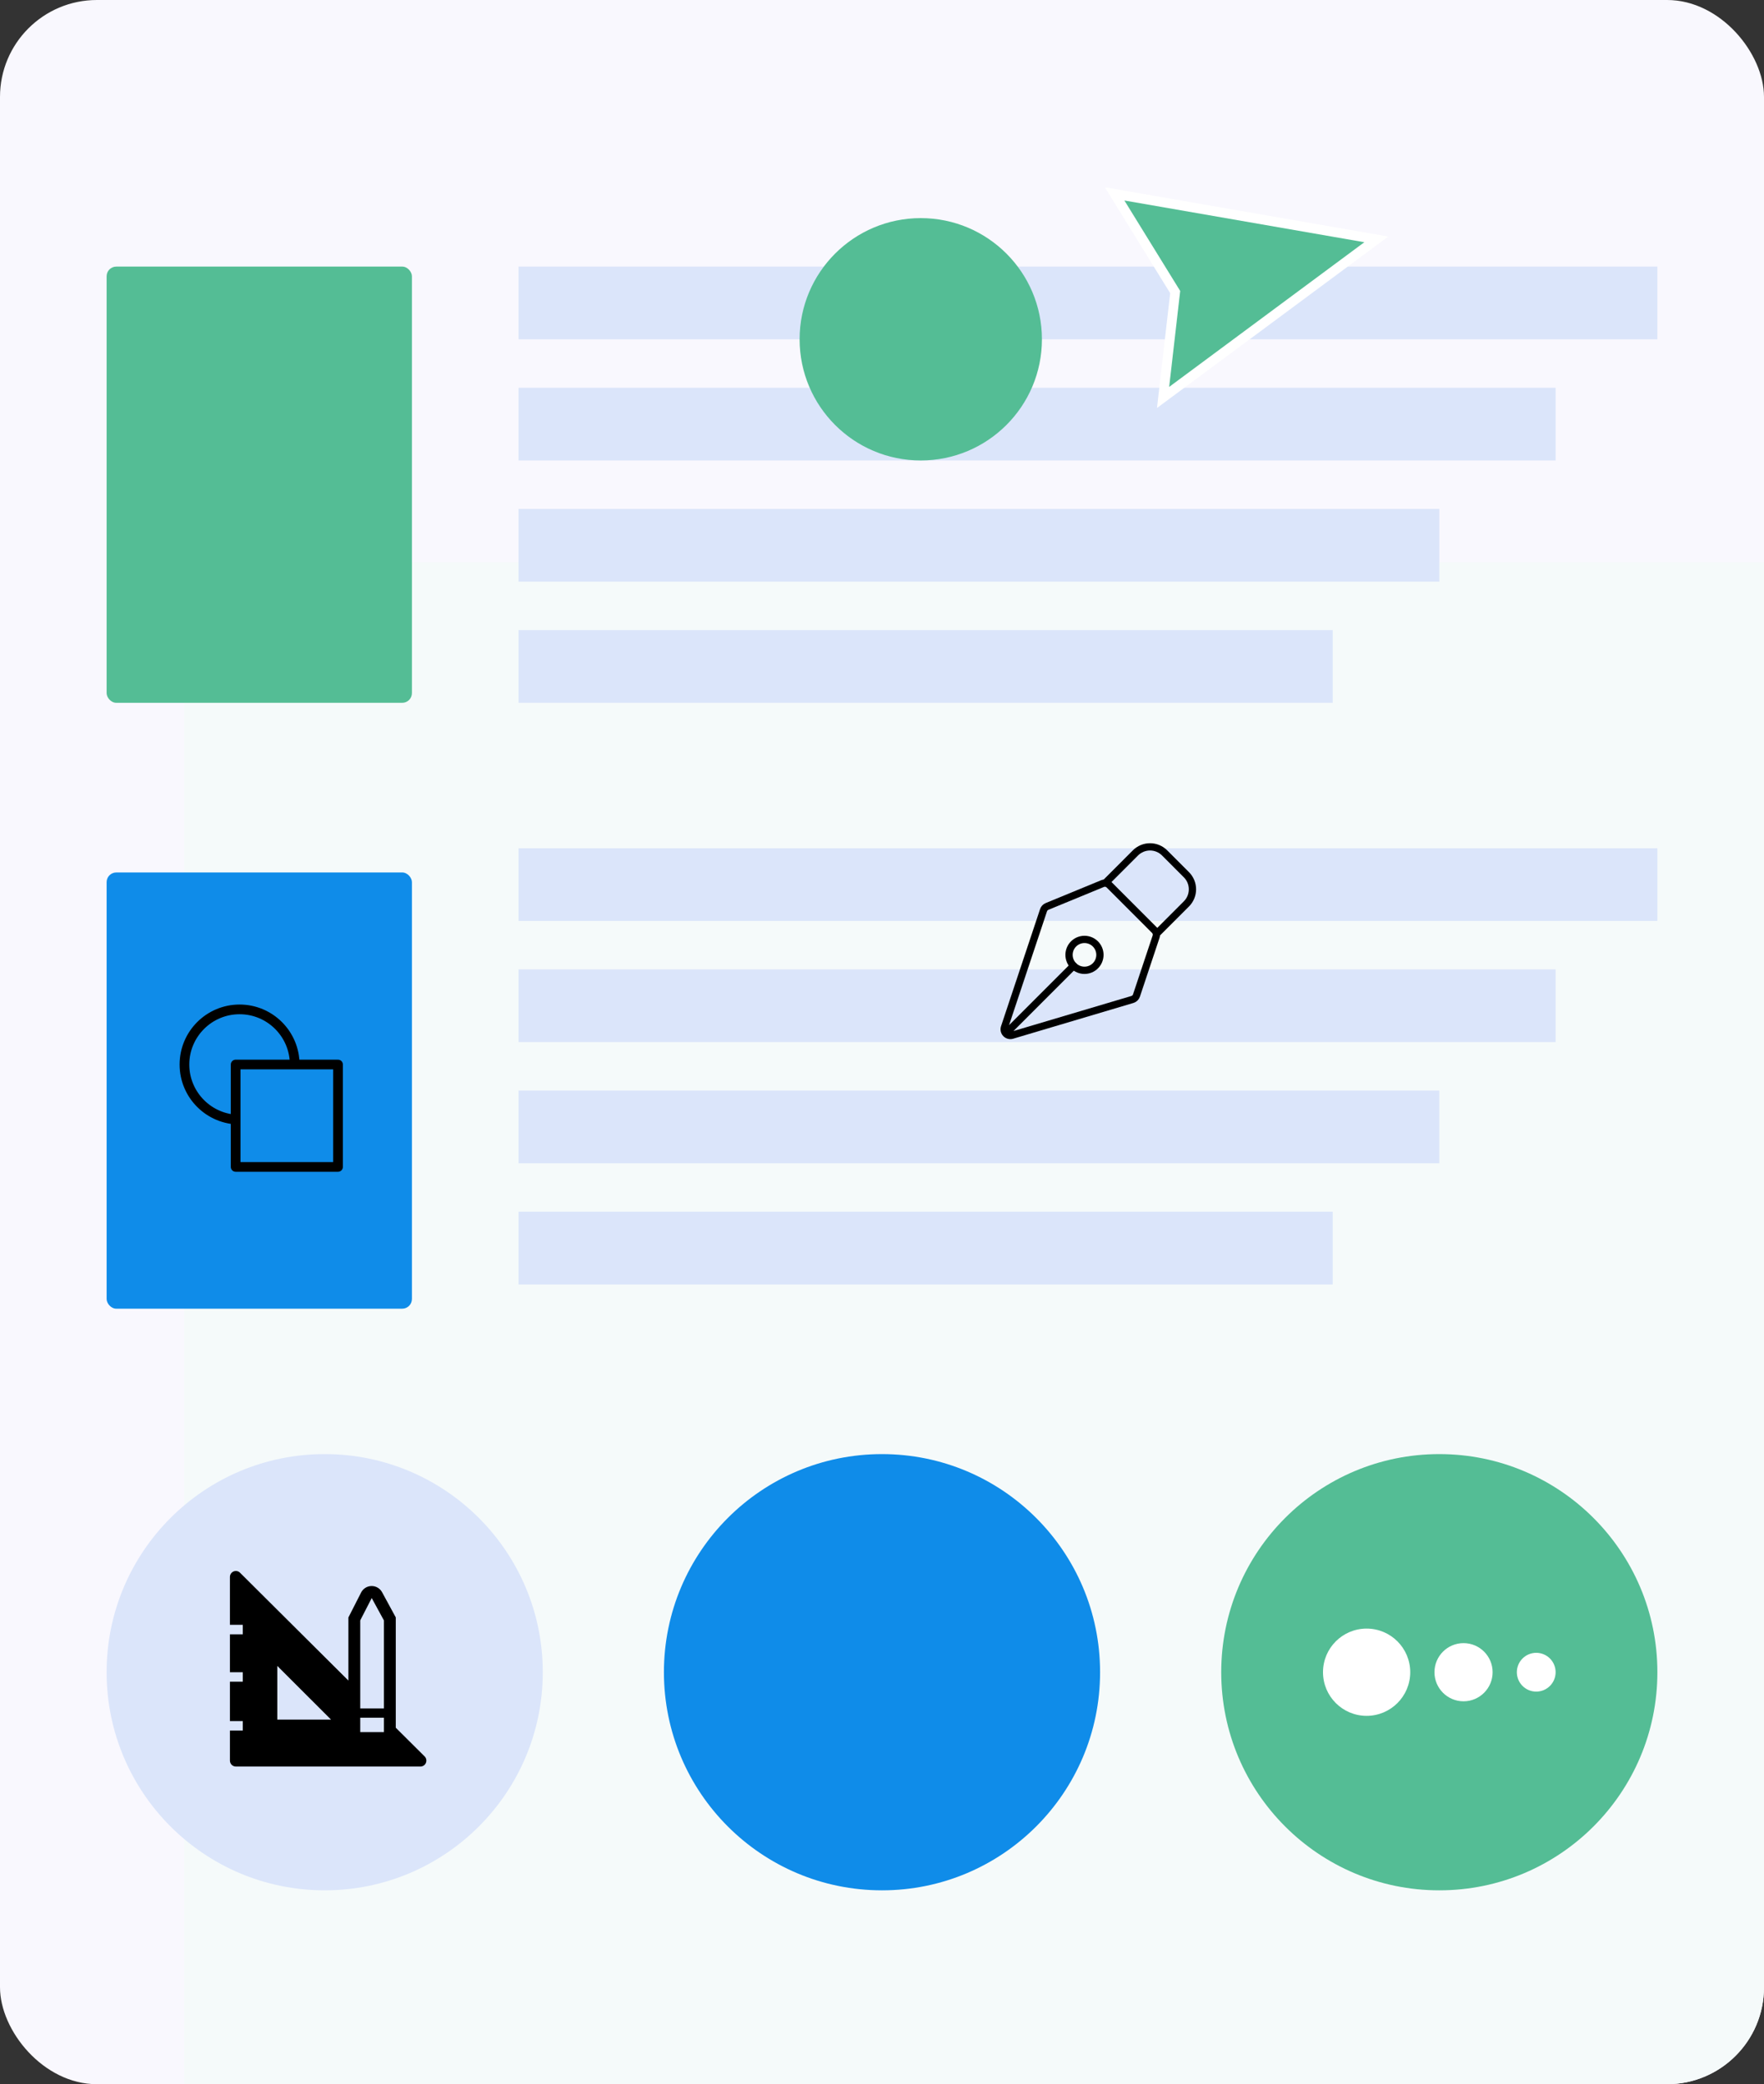<svg width="364" height="430" viewBox="0 0 364 430" fill="none" xmlns="http://www.w3.org/2000/svg">
<rect x="0" y="0" width="364" height="430" fill="#333333" stroke="none"/>
<g clip-path="url(#clip0_527_3308)">
<rect width="364" height="430" rx="20" fill="#F9F8FE"/>
<rect x="38" y="116" width="326" height="314" fill="#F5FAFA"/>
<rect x="107" y="55" width="235" height="15" fill="#DBE5FA"/>
<rect x="107" y="80" width="214" height="15" fill="#DBE5FA"/>
<rect x="107" y="105" width="190" height="15" fill="#DBE5FA"/>
<rect x="107" y="130" width="168" height="15" fill="#DBE5FA"/>
<rect x="107" y="175" width="235" height="15" fill="#DBE5FA"/>
<rect x="107" y="200" width="214" height="15" fill="#DBE5FA"/>
<rect x="107" y="225" width="190" height="15" fill="#DBE5FA"/>
<rect x="107" y="250" width="168" height="15" fill="#DBE5FA"/>
<rect x="22" y="55" width="63" height="90" rx="2" fill="#54BD95"/>
<rect x="22" y="180" width="63" height="90" rx="2" fill="#0F8CE9"/>
<circle cx="190" cy="70" r="25" transform="rotate(180 190 70)" fill="#54BD95"/>
<path d="M242.5 60.259L230 40L284 49.388L240 82L242.5 60.259Z" fill="#54BD95" stroke="white" stroke-width="2"/>
<circle cx="67" cy="345" r="45" fill="#DBE5FA"/>
<circle cx="182" cy="345" r="45" fill="#0F8CE9"/>
<circle cx="297" cy="345" r="45" fill="#54BD95"/>
<circle cx="317" cy="345" r="4" fill="white"/>
<circle cx="302" cy="345" r="6" fill="white"/>
<circle cx="282" cy="345" r="9" fill="white"/>
<g clip-path="url(#clip1_527_3308)">
<path d="M87.62 362.368L81.668 356.452V333.694L78.856 328.524C78.649 328.13 78.338 327.8 77.957 327.57C77.575 327.34 77.138 327.218 76.693 327.218C76.248 327.218 75.811 327.34 75.43 327.57C75.048 327.8 74.737 328.13 74.53 328.524L71.89 333.707V346.723L49.535 324.479C49.364 324.306 49.146 324.189 48.908 324.141C48.67 324.093 48.423 324.118 48.199 324.211C47.975 324.304 47.783 324.461 47.649 324.664C47.515 324.866 47.444 325.104 47.445 325.347V335.222H50.098V337.178H47.445V345H50.098V346.955H47.445V355.083H50.098V357.039H47.445V363.235C47.445 363.56 47.574 363.87 47.803 364.1C48.032 364.329 48.343 364.458 48.668 364.458H86.752C86.995 364.459 87.232 364.388 87.435 364.254C87.637 364.12 87.795 363.928 87.888 363.704C87.981 363.48 88.005 363.233 87.957 362.995C87.91 362.757 87.792 362.539 87.62 362.368ZM57.223 354.778V343.704L68.309 354.778H57.223ZM79.223 357.357H74.334V354.387H79.223V357.357ZM79.223 352.468H74.334V334.305L76.705 329.698L79.223 334.318V352.468Z" fill="black"/>
</g>
<path d="M49.438 231C43.155 231 38.062 225.907 38.062 219.625C38.062 213.343 43.155 208.25 49.438 208.25C55.72 208.25 60.812 213.343 60.812 219.625" stroke="black" stroke-width="2" stroke-linejoin="round"/>
<path d="M69.75 219.625H48.625V240.75H69.75V219.625Z" stroke="black" stroke-width="2" stroke-linejoin="round"/>
<path d="M208.005 212.779L221.529 199.255M238.559 193.241L234.51 205.386C234.446 205.581 234.335 205.757 234.188 205.9C234.041 206.042 233.861 206.147 233.665 206.206L208.849 213.582C208.625 213.648 208.388 213.652 208.162 213.593C207.937 213.534 207.732 213.414 207.57 213.246C207.407 213.079 207.294 212.87 207.243 212.642C207.191 212.415 207.203 212.178 207.276 211.956L215.334 187.787C215.392 187.613 215.487 187.454 215.611 187.32C215.736 187.186 215.888 187.081 216.057 187.011L227.504 182.298C227.737 182.202 227.993 182.177 228.24 182.226C228.487 182.275 228.714 182.396 228.892 182.574L238.25 191.937C238.418 192.104 238.535 192.315 238.59 192.545C238.644 192.776 238.633 193.017 238.559 193.241Z" stroke="black" stroke-width="1.5" stroke-linecap="round" stroke-linejoin="round"/>
<path d="M238.808 192.494L244.818 186.482C245.615 185.685 246.062 184.604 246.062 183.477C246.062 182.35 245.615 181.269 244.818 180.472L240.313 175.963C239.918 175.568 239.45 175.255 238.934 175.041C238.418 174.828 237.865 174.718 237.307 174.718C236.749 174.718 236.196 174.828 235.68 175.041C235.165 175.255 234.696 175.568 234.301 175.963L228.292 181.975M226.035 194.746C225.739 194.45 225.388 194.215 225.001 194.055C224.614 193.895 224.199 193.813 223.781 193.813C223.362 193.813 222.948 193.896 222.561 194.056C222.174 194.216 221.823 194.451 221.527 194.747C221.231 195.043 220.996 195.395 220.836 195.781C220.676 196.168 220.594 196.583 220.594 197.001C220.594 197.42 220.676 197.835 220.837 198.221C220.997 198.608 221.232 198.959 221.528 199.255C222.126 199.853 222.937 200.189 223.782 200.188C224.628 200.188 225.438 199.852 226.036 199.254C226.634 198.656 226.969 197.845 226.969 197C226.969 196.154 226.633 195.344 226.035 194.746Z" stroke="black" stroke-width="1.5" stroke-linecap="round" stroke-linejoin="round"/>
</g>
<defs>
<clipPath id="clip0_527_3308">
<rect width="364" height="430" rx="20" fill="white"/>
</clipPath>
<clipPath id="clip1_527_3308">
<rect width="44" height="44" fill="white" transform="translate(45 323)"/>
</clipPath>
</defs>
</svg>
